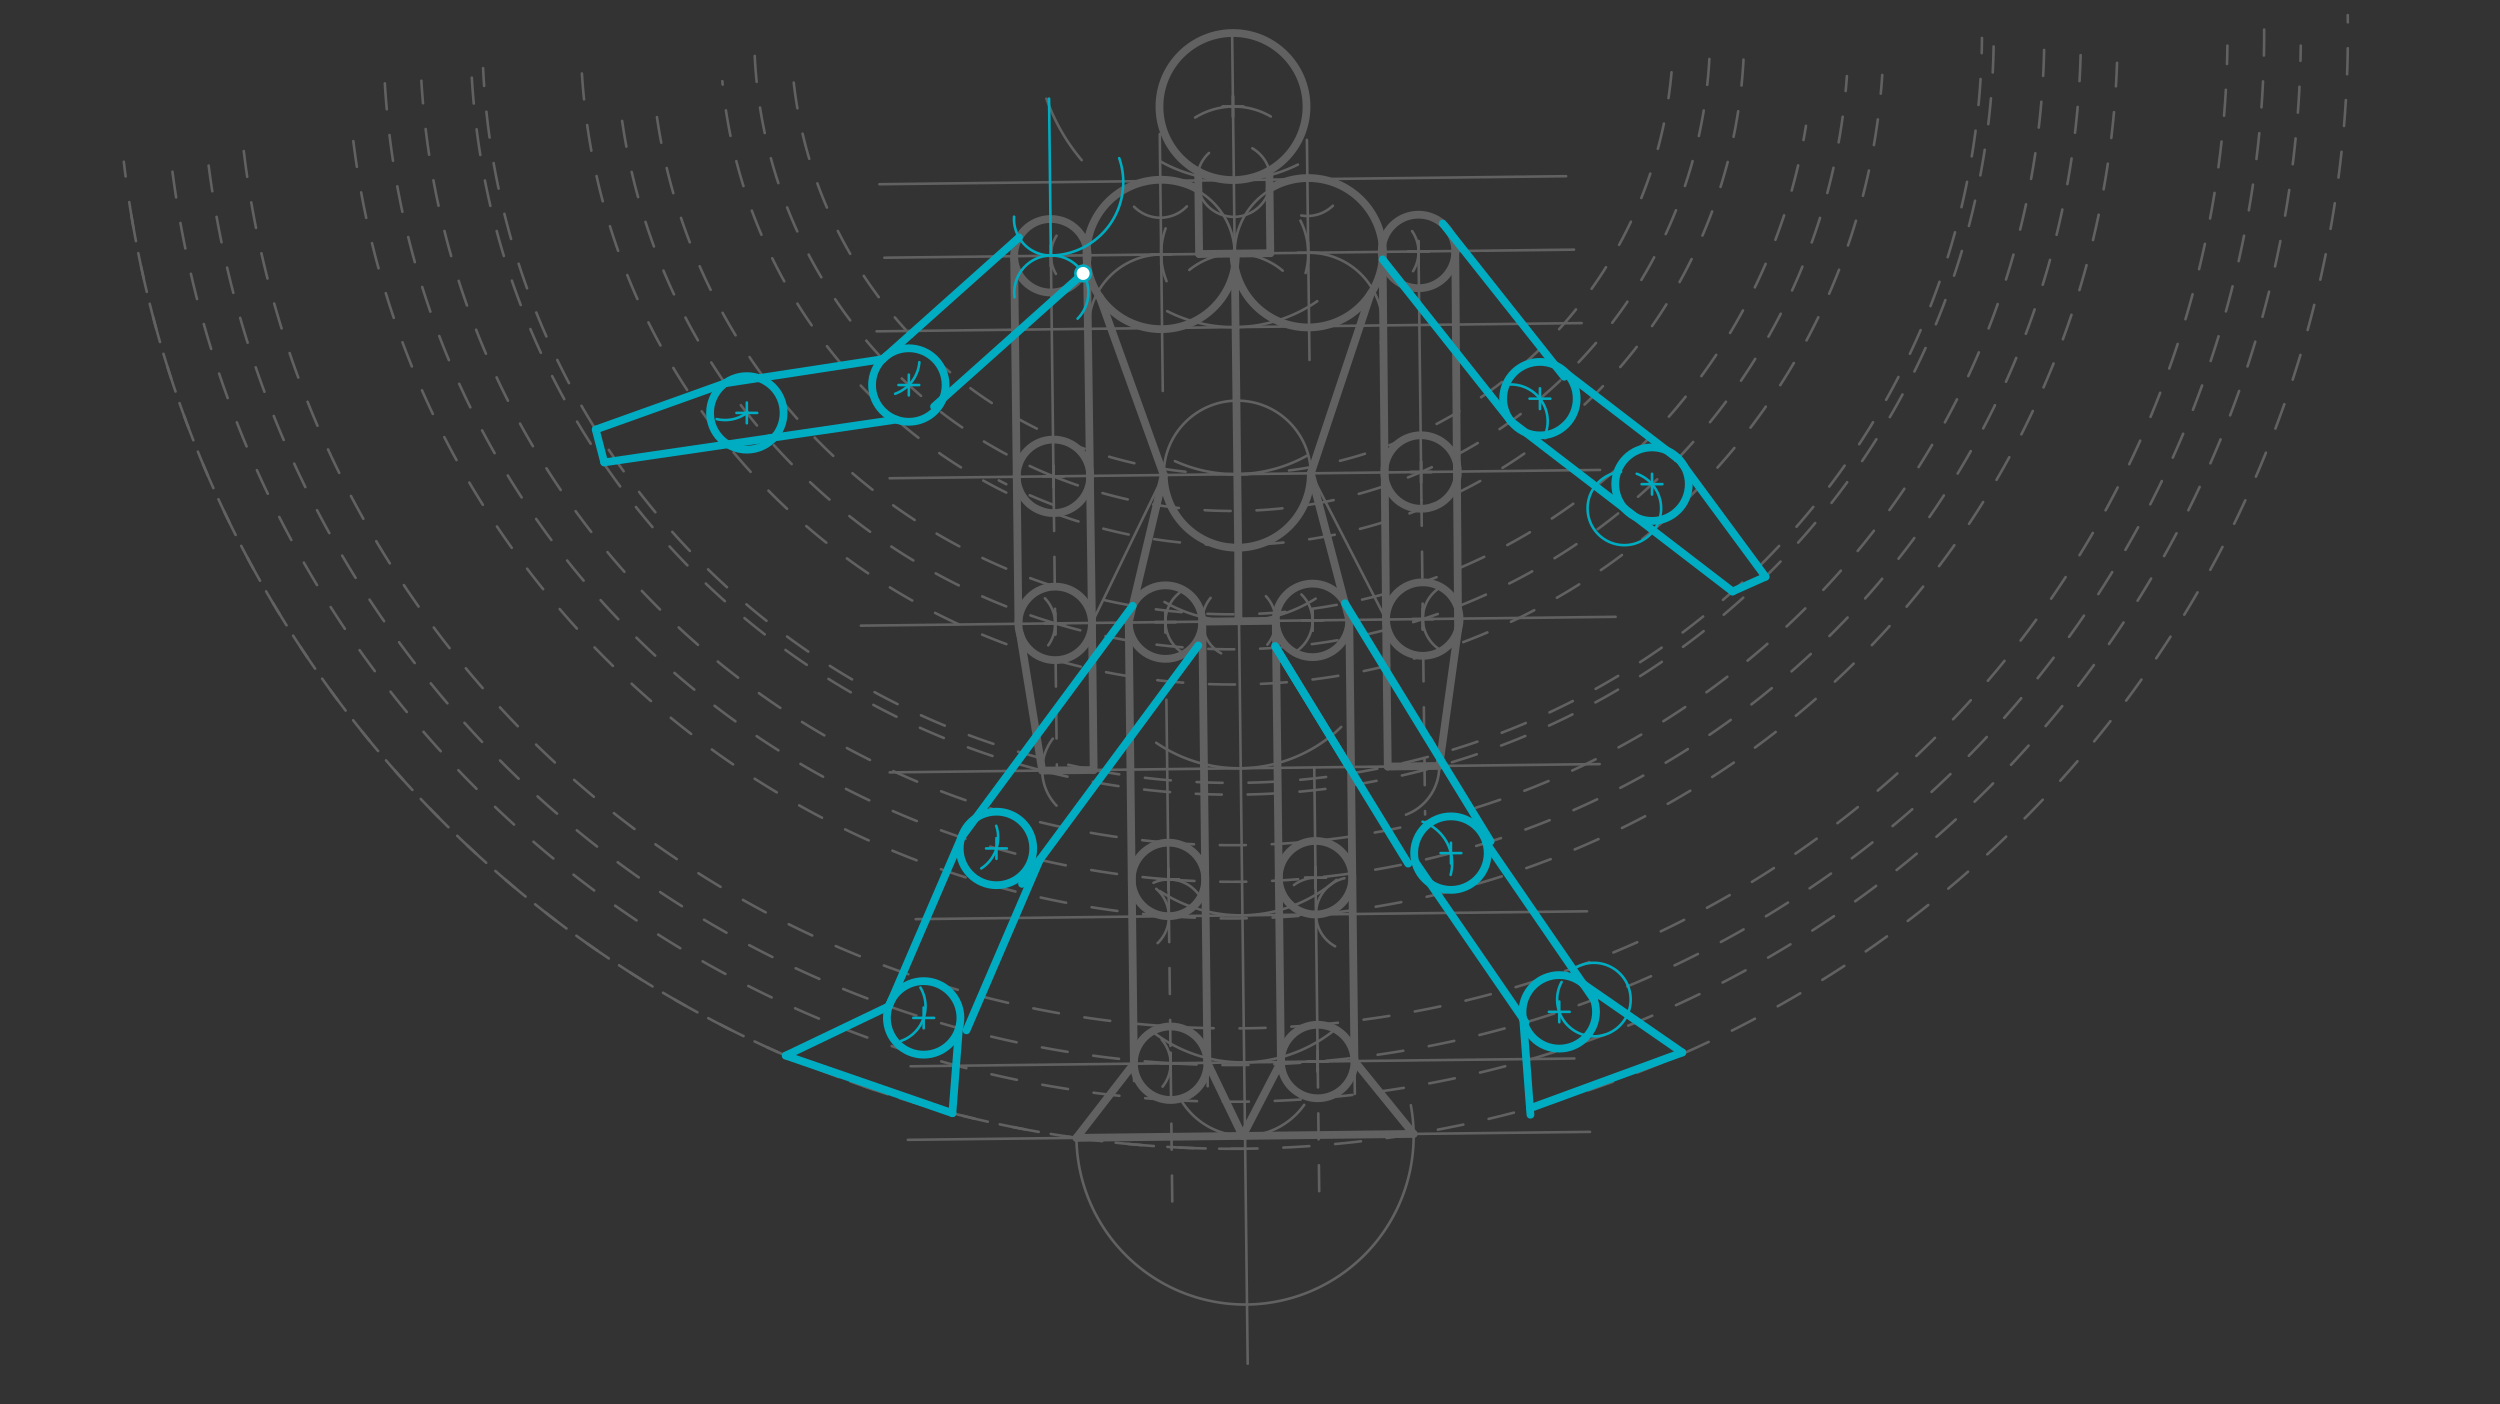 <svg xmlns="http://www.w3.org/2000/svg" class="svg--816" height="100%" preserveAspectRatio="xMidYMid meet" viewBox="0 0 963.78 541.417" width="100%"><rect x="0" y="0" width="963.78" height="541.417" fill="#333333" stroke="none"/><defs><marker id="marker-arrow" markerHeight="16" markerUnits="userSpaceOnUse" markerWidth="24" orient="auto-start-reverse" refX="24" refY="4" viewBox="0 0 24 8"><path d="M 0 0 L 24 4 L 0 8 z" stroke="inherit"></path></marker></defs><g class="aux-layer--949"></g><g class="main-layer--75a"><g class="element--733"><line stroke="#616161" stroke-dasharray="none" stroke-linecap="round" stroke-width="1" x1="475" x2="481" y1="12.734" y2="525.734"></line></g><g class="element--733"><path d="M 447.399 62.255 A 56.693 56.693 0 0 0 500.354 63.442" fill="none" stroke="#616161" stroke-dasharray="none" stroke-linecap="round" stroke-width="1"></path></g><g class="element--733"><path d="M 449.98 119.965 A 56.693 56.693 0 0 0 507.81 116.121" fill="none" stroke="#616161" stroke-dasharray="none" stroke-linecap="round" stroke-width="1"></path></g><g class="element--733"><path d="M 452.961 177.767 A 56.693 56.693 0 0 0 503.984 175.601" fill="none" stroke="#616161" stroke-dasharray="none" stroke-linecap="round" stroke-width="1"></path></g><g class="element--733"><path d="M 448.936 232.067 A 56.693 56.693 0 0 0 507.205 230.771" fill="none" stroke="#616161" stroke-dasharray="none" stroke-linecap="round" stroke-width="1"></path></g><g class="element--733"><path d="M 445.748 286.354 A 56.693 56.693 0 0 0 517.059 280.248" fill="none" stroke="#616161" stroke-dasharray="none" stroke-linecap="round" stroke-width="1"></path></g><g class="element--733"><path d="M 447.136 343.528 A 56.693 56.693 0 0 0 515.24 339.199" fill="none" stroke="#616161" stroke-dasharray="none" stroke-linecap="round" stroke-width="1"></path></g><g class="element--733"><path d="M 444.628 397.97 A 56.693 56.693 0 0 0 513.569 397.786" fill="none" stroke="#616161" stroke-dasharray="none" stroke-linecap="round" stroke-width="1"></path></g><g class="element--733"><path d="M 455.903 425.05 A 28.346 28.346 0 0 0 502.771 425.945" fill="none" stroke="#616161" stroke-dasharray="none" stroke-linecap="round" stroke-width="1"></path></g><g class="element--733"><line stroke="#616161" stroke-dasharray="none" stroke-linecap="round" stroke-width="1" x1="475.663" x2="339.038" y1="69.423" y2="71.021"></line></g><g class="element--733"><line stroke="#616161" stroke-dasharray="none" stroke-linecap="round" stroke-width="1" x1="475.663" x2="603.757" y1="69.423" y2="67.925"></line></g><g class="element--733"><line stroke="#616161" stroke-dasharray="none" stroke-linecap="round" stroke-width="1" x1="476.326" x2="337.93" y1="126.112" y2="127.731"></line></g><g class="element--733"><line stroke="#616161" stroke-dasharray="none" stroke-linecap="round" stroke-width="1" x1="476.326" x2="609.752" y1="126.112" y2="124.552"></line></g><g class="element--733"><line stroke="#616161" stroke-dasharray="none" stroke-linecap="round" stroke-width="1" x1="476.989" x2="342.972" y1="182.801" y2="184.369"></line></g><g class="element--733"><line stroke="#616161" stroke-dasharray="none" stroke-linecap="round" stroke-width="1" x1="476.989" x2="616.83" y1="182.801" y2="181.166"></line></g><g class="element--733"><line stroke="#616161" stroke-dasharray="none" stroke-linecap="round" stroke-width="1" x1="477.652" x2="331.888" y1="239.491" y2="241.195"></line></g><g class="element--733"><line stroke="#616161" stroke-dasharray="none" stroke-linecap="round" stroke-width="1" x1="477.652" x2="622.837" y1="239.491" y2="237.792"></line></g><g class="element--733"><line stroke="#616161" stroke-dasharray="none" stroke-linecap="round" stroke-width="1" x1="478.315" x2="343" y1="296.18" y2="297.762"></line></g><g class="element--733"><line stroke="#616161" stroke-dasharray="none" stroke-linecap="round" stroke-width="1" x1="478.315" x2="616.694" y1="296.18" y2="294.561"></line></g><g class="element--733"><line stroke="#616161" stroke-dasharray="none" stroke-linecap="round" stroke-width="1" x1="478.978" x2="353.019" y1="352.869" y2="354.342"></line></g><g class="element--733"><line stroke="#616161" stroke-dasharray="none" stroke-linecap="round" stroke-width="1" x1="478.978" x2="611.82" y1="352.869" y2="351.315"></line></g><g class="element--733"><line stroke="#616161" stroke-dasharray="none" stroke-linecap="round" stroke-width="1" x1="479.641" x2="351.039" y1="409.558" y2="411.062"></line></g><g class="element--733"><line stroke="#616161" stroke-dasharray="none" stroke-linecap="round" stroke-width="1" x1="479.641" x2="606.945" y1="409.558" y2="408.069"></line></g><g class="element--733"><line stroke="#616161" stroke-dasharray="none" stroke-linecap="round" stroke-width="1" x1="479.973" x2="349.973" y1="437.902" y2="439.423"></line></g><g class="element--733"><line stroke="#616161" stroke-dasharray="none" stroke-linecap="round" stroke-width="1" x1="479.972" x2="612.96" y1="437.902" y2="436.347"></line></g><g class="element--733"><path d="M 460.744 45.32 A 28.346 28.346 0 0 1 489.898 44.911" fill="none" stroke="#616161" stroke-dasharray="none" stroke-linecap="round" stroke-width="1"></path></g><g class="element--733"><g class="center--a87"><line x1="471.332" y1="41.079" x2="479.332" y2="41.079" stroke="#616161" stroke-width="1" stroke-linecap="round"></line><line x1="475.332" y1="37.079" x2="475.332" y2="45.079" stroke="#616161" stroke-width="1" stroke-linecap="round"></line><circle class="hit--87b" cx="475.332" cy="41.079" r="4" stroke="none" fill="transparent"></circle></g><circle cx="475.332" cy="41.079" fill="none" r="28.346" stroke="#616161" stroke-dasharray="none" stroke-width="1"></circle></g><g class="element--733"><path d="M 458.504 104.069 A 28.346 28.346 0 0 1 494.488 104.348" fill="none" stroke="#616161" stroke-dasharray="none" stroke-linecap="round" stroke-width="1"></path></g><g class="element--733"><line stroke="#616161" stroke-dasharray="none" stroke-linecap="round" stroke-width="1" x1="475.995" x2="340.937" y1="97.768" y2="99.348"></line></g><g class="element--733"><line stroke="#616161" stroke-dasharray="none" stroke-linecap="round" stroke-width="1" x1="475.995" x2="606.807" y1="97.768" y2="96.238"></line></g><g class="element--733"><path d="M 449.364 88.055 A 28.346 28.346 0 0 0 449.717 108.399" fill="none" stroke="#616161" stroke-dasharray="none" stroke-linecap="round" stroke-width="1"></path></g><g class="element--733"><path d="M 501.341 85.075 A 28.346 28.346 0 0 1 503.332 105.262" fill="none" stroke="#616161" stroke-dasharray="none" stroke-linecap="round" stroke-width="1"></path></g><g class="element--733"><g class="center--a87"><line x1="443.65" y1="98.099" x2="451.65" y2="98.099" stroke="#616161" stroke-width="1" stroke-linecap="round"></line><line x1="447.65" y1="94.099" x2="447.65" y2="102.099" stroke="#616161" stroke-width="1" stroke-linecap="round"></line><circle class="hit--87b" cx="447.65" cy="98.099" r="4" stroke="none" fill="transparent"></circle></g><circle cx="447.65" cy="98.099" fill="none" r="28.346" stroke="#616161" stroke-dasharray="none" stroke-width="1"></circle></g><g class="element--733"><g class="center--a87"><line x1="500.339" y1="97.436" x2="508.339" y2="97.436" stroke="#616161" stroke-width="1" stroke-linecap="round"></line><line x1="504.339" y1="93.436" x2="504.339" y2="101.436" stroke="#616161" stroke-width="1" stroke-linecap="round"></line><circle class="hit--87b" cx="504.339" cy="97.436" r="4" stroke="none" fill="transparent"></circle></g><circle cx="504.339" cy="97.436" fill="none" r="28.346" stroke="#616161" stroke-dasharray="none" stroke-width="1"></circle></g><g class="element--733"><g class="center--a87"><line x1="472.989" y1="182.801" x2="480.989" y2="182.801" stroke="#616161" stroke-width="1" stroke-linecap="round"></line><line x1="476.989" y1="178.801" x2="476.989" y2="186.801" stroke="#616161" stroke-width="1" stroke-linecap="round"></line><circle class="hit--87b" cx="476.989" cy="182.801" r="4" stroke="none" fill="transparent"></circle></g><circle cx="476.989" cy="182.801" fill="none" r="28.346" stroke="#616161" stroke-dasharray="none" stroke-width="1"></circle></g><g class="element--733"><line stroke="#616161" stroke-dasharray="none" stroke-linecap="round" stroke-width="1" x1="447.65" x2="448.265" y1="98.099" y2="150.72"></line></g><g class="element--733"><line stroke="#616161" stroke-dasharray="none" stroke-linecap="round" stroke-width="1" x1="504.339" x2="504.823" y1="97.436" y2="138.772"></line></g><g class="element--733"><line stroke="#616161" stroke-dasharray="none" stroke-linecap="round" stroke-width="1" x1="447.65" x2="447.107" y1="98.099" y2="51.663"></line></g><g class="element--733"><line stroke="#616161" stroke-dasharray="none" stroke-linecap="round" stroke-width="1" x1="504.339" x2="503.83" y1="97.436" y2="53.923"></line></g><g class="element--733"><path d="M 447.65 98.099 A 28.347 28.347 0 0 0 419.636 126.775" fill="none" stroke="#616161" stroke-dasharray="none" stroke-linecap="round" stroke-width="1"></path></g><g class="element--733"><path d="M 504.339 97.436 A 28.346 28.346 0 0 1 532.297 132.127" fill="none" stroke="#616161" stroke-dasharray="none" stroke-linecap="round" stroke-width="1"></path></g><g class="element--733"><line stroke="#616161" stroke-dasharray="none" stroke-linecap="round" stroke-width="1" x1="423.268" x2="448.645" y1="112.558" y2="183.133"></line></g><g class="element--733"><line stroke="#616161" stroke-dasharray="none" stroke-linecap="round" stroke-width="1" x1="505.334" x2="529.052" y1="182.47" y2="111.322"></line></g><g class="element--733"><path d="M 437.203 79.683 A 14.173 14.173 0 0 0 457.541 79.572" fill="none" stroke="#616161" stroke-dasharray="none" stroke-linecap="round" stroke-width="1"></path></g><g class="element--733"><path d="M 501.675 83.072 A 14.173 14.173 0 0 0 513.828 79.311" fill="none" stroke="#616161" stroke-dasharray="none" stroke-linecap="round" stroke-width="1"></path></g><g class="element--733"><path d="M 407.317 90.871 A 14.173 14.173 0 0 0 407.075 105.592" fill="none" stroke="#616161" stroke-dasharray="none" stroke-linecap="round" stroke-width="1"></path></g><g class="element--733"><path d="M 544.382 89.103 A 14.173 14.173 0 0 1 544.744 104.55" fill="none" stroke="#616161" stroke-dasharray="none" stroke-linecap="round" stroke-width="1"></path></g><g class="element--733"><g class="center--a87"><line x1="401.133" y1="98.597" x2="409.133" y2="98.597" stroke="#616161" stroke-width="1" stroke-linecap="round"></line><line x1="405.133" y1="94.597" x2="405.133" y2="102.597" stroke="#616161" stroke-width="1" stroke-linecap="round"></line><circle class="hit--87b" cx="405.133" cy="98.597" r="4" stroke="none" fill="transparent"></circle></g><circle cx="405.133" cy="98.597" fill="none" r="14.173" stroke="#616161" stroke-dasharray="none" stroke-width="1"></circle></g><g class="element--733"><g class="center--a87"><line x1="542.856" y1="96.939" x2="550.856" y2="96.939" stroke="#616161" stroke-width="1" stroke-linecap="round"></line><line x1="546.856" y1="92.939" x2="546.856" y2="100.939" stroke="#616161" stroke-width="1" stroke-linecap="round"></line><circle class="hit--87b" cx="546.856" cy="96.939" r="4" stroke="none" fill="transparent"></circle></g><circle cx="546.856" cy="96.939" fill="none" r="14.173" stroke="#616161" stroke-dasharray="none" stroke-width="1"></circle></g><g class="element--733"><line stroke="#616161" stroke-dasharray="none" stroke-linecap="round" stroke-width="1" x1="405.133" x2="406.257" y1="98.597" y2="194.696"></line></g><g class="element--733"><line stroke="#616161" stroke-dasharray="none" stroke-linecap="round" stroke-width="1" x1="546.856" x2="547.976" y1="96.939" y2="192.688"></line></g><g class="element--733"><g class="center--a87"><line x1="402.128" y1="183.63" x2="410.128" y2="183.63" stroke="#616161" stroke-width="1" stroke-linecap="round"></line><line x1="406.128" y1="179.63" x2="406.128" y2="187.63" stroke="#616161" stroke-width="1" stroke-linecap="round"></line><circle class="hit--87b" cx="406.128" cy="183.63" r="4" stroke="none" fill="transparent"></circle></g><circle cx="406.128" cy="183.63" fill="none" r="14.173" stroke="#616161" stroke-dasharray="none" stroke-width="1"></circle></g><g class="element--733"><g class="center--a87"><line x1="543.85" y1="181.973" x2="551.85" y2="181.973" stroke="#616161" stroke-width="1" stroke-linecap="round"></line><line x1="547.85" y1="177.973" x2="547.85" y2="185.973" stroke="#616161" stroke-width="1" stroke-linecap="round"></line><circle class="hit--87b" cx="547.85" cy="181.973" r="4" stroke="none" fill="transparent"></circle></g><circle cx="547.85" cy="181.973" fill="none" r="14.173" stroke="#616161" stroke-dasharray="none" stroke-width="1"></circle></g><g class="element--733"><line stroke="#616161" stroke-dasharray="none" stroke-linecap="round" stroke-width="1" x1="390.961" x2="391.956" y1="98.762" y2="183.796"></line></g><g class="element--733"><line stroke="#616161" stroke-dasharray="none" stroke-linecap="round" stroke-width="1" x1="419.306" x2="420.3" y1="98.431" y2="183.465"></line></g><g class="element--733"><line stroke="#616161" stroke-dasharray="none" stroke-linecap="round" stroke-width="1" x1="532.684" x2="533.678" y1="97.105" y2="182.138"></line></g><g class="element--733"><line stroke="#616161" stroke-dasharray="none" stroke-linecap="round" stroke-width="1" x1="561.028" x2="562.023" y1="96.773" y2="181.807"></line></g><g class="element--733"><line stroke="#616161" stroke-dasharray="none" stroke-linecap="round" stroke-width="1" x1="419.306" x2="420.963" y1="98.431" y2="240.154"></line></g><g class="element--733"><line stroke="#616161" stroke-dasharray="none" stroke-linecap="round" stroke-width="1" x1="532.684" x2="534.387" y1="97.104" y2="242.742"></line></g><g class="element--733"><line stroke="#616161" stroke-dasharray="none" stroke-linecap="round" stroke-width="1" x1="448.645" x2="420.963" y1="183.133" y2="240.154"></line></g><g class="element--733"><line stroke="#616161" stroke-dasharray="none" stroke-linecap="round" stroke-width="1" x1="505.334" x2="534.341" y1="182.47" y2="238.827"></line></g><g class="element--733"><line stroke="#616161" stroke-dasharray="none" stroke-linecap="round" stroke-width="1" x1="391.956" x2="392.619" y1="183.796" y2="240.485"></line></g><g class="element--733"><line stroke="#616161" stroke-dasharray="none" stroke-linecap="round" stroke-width="1" x1="562.023" x2="562.686" y1="181.807" y2="238.496"></line></g><g class="element--733"><path d="M 402.824 230.65 A 14.173 14.173 0 0 1 404.116 248.773" fill="none" stroke="#616161" stroke-dasharray="none" stroke-linecap="round" stroke-width="1"></path></g><g class="element--733"><path d="M 556.165 225.912 A 14.173 14.173 0 0 0 555.083 250.457" fill="none" stroke="#616161" stroke-dasharray="none" stroke-linecap="round" stroke-width="1"></path></g><g class="element--733"><path d="M 466.693 230.503 A 14.173 14.173 0 0 0 470.743 251.866" fill="none" stroke="#616161" stroke-dasharray="none" stroke-linecap="round" stroke-width="1"></path></g><g class="element--733"><path d="M 454.644 228.575 A 14.173 14.173 0 0 0 455.741 251.53" fill="none" stroke="#616161" stroke-dasharray="none" stroke-linecap="round" stroke-width="1"></path></g><g class="element--733"><path d="M 488.037 229.845 A 14.173 14.173 0 0 1 488.589 248.505" fill="none" stroke="#616161" stroke-dasharray="none" stroke-linecap="round" stroke-width="1"></path></g><g class="element--733"><path d="M 501.728 229.186 A 14.173 14.173 0 0 1 500.362 250.638" fill="none" stroke="#616161" stroke-dasharray="none" stroke-linecap="round" stroke-width="1"></path></g><g class="element--733"><g class="center--a87"><line x1="402.791" y1="240.319" x2="410.791" y2="240.319" stroke="#616161" stroke-width="1" stroke-linecap="round"></line><line x1="406.791" y1="236.319" x2="406.791" y2="244.319" stroke="#616161" stroke-width="1" stroke-linecap="round"></line><circle class="hit--87b" cx="406.791" cy="240.319" r="4" stroke="none" fill="transparent"></circle></g><circle cx="406.791" cy="240.319" fill="none" r="14.173" stroke="#616161" stroke-dasharray="none" stroke-width="1"></circle></g><g class="element--733"><g class="center--a87"><line x1="445.308" y1="239.822" x2="453.308" y2="239.822" stroke="#616161" stroke-width="1" stroke-linecap="round"></line><line x1="449.308" y1="235.822" x2="449.308" y2="243.822" stroke="#616161" stroke-width="1" stroke-linecap="round"></line><circle class="hit--87b" cx="449.308" cy="239.822" r="4" stroke="none" fill="transparent"></circle></g><circle cx="449.308" cy="239.822" fill="none" r="14.173" stroke="#616161" stroke-dasharray="none" stroke-width="1"></circle></g><g class="element--733"><g class="center--a87"><line x1="501.997" y1="239.159" x2="509.997" y2="239.159" stroke="#616161" stroke-width="1" stroke-linecap="round"></line><line x1="505.997" y1="235.159" x2="505.997" y2="243.159" stroke="#616161" stroke-width="1" stroke-linecap="round"></line><circle class="hit--87b" cx="505.997" cy="239.159" r="4" stroke="none" fill="transparent"></circle></g><circle cx="505.997" cy="239.159" fill="none" r="14.173" stroke="#616161" stroke-dasharray="none" stroke-width="1"></circle></g><g class="element--733"><line stroke="#616161" stroke-dasharray="none" stroke-linecap="round" stroke-width="1" x1="420.963" x2="421.626" y1="240.154" y2="296.843"></line></g><g class="element--733"><line stroke="#616161" stroke-dasharray="none" stroke-linecap="round" stroke-width="1" x1="534.341" x2="535.004" y1="238.827" y2="295.517"></line></g><g class="element--733"><path d="M 405.877 284.772 A 19.843 19.843 0 0 0 407.3 310.572" fill="none" stroke="#616161" stroke-dasharray="none" stroke-linecap="round" stroke-width="1"></path></g><g class="element--733"><path d="M 551.407 284.35 A 19.843 19.843 0 0 1 542.019 314.078" fill="none" stroke="#616161" stroke-dasharray="none" stroke-linecap="round" stroke-width="1"></path></g><g class="element--733"><line stroke="#616161" stroke-dasharray="none" stroke-linecap="round" stroke-width="1" x1="392.619" x2="401.785" y1="240.485" y2="297.075"></line></g><g class="element--733"><g class="center--a87"><line x1="544.513" y1="238.662" x2="552.513" y2="238.662" stroke="#616161" stroke-width="1" stroke-linecap="round"></line><line x1="548.513" y1="234.662" x2="548.513" y2="242.662" stroke="#616161" stroke-width="1" stroke-linecap="round"></line><circle class="hit--87b" cx="548.513" cy="238.662" r="4" stroke="none" fill="transparent"></circle></g><circle cx="548.513" cy="238.662" fill="none" r="14.173" stroke="#616161" stroke-dasharray="none" stroke-width="1"></circle></g><g class="element--733"><line stroke="#616161" stroke-dasharray="none" stroke-linecap="round" stroke-width="1" x1="562.686" x2="554.845" y1="238.496" y2="295.284"></line></g><g class="element--733"><line stroke="#616161" stroke-dasharray="none" stroke-linecap="round" stroke-width="1" x1="435.135" x2="436.461" y1="239.988" y2="353.366"></line></g><g class="element--733"><line stroke="#616161" stroke-dasharray="none" stroke-linecap="round" stroke-width="1" x1="463.48" x2="464.838" y1="239.656" y2="355.771"></line></g><g class="element--733"><line stroke="#616161" stroke-dasharray="none" stroke-linecap="round" stroke-width="1" x1="520.169" x2="521.495" y1="238.993" y2="352.371"></line></g><g class="element--733"><path d="M 445.759 342.668 A 14.173 14.173 0 0 1 446.283 363.584" fill="none" stroke="#616161" stroke-dasharray="none" stroke-linecap="round" stroke-width="1"></path></g><g class="element--733"><path d="M 518.286 338.566 A 14.173 14.173 0 0 0 514.695 364.807" fill="none" stroke="#616161" stroke-dasharray="none" stroke-linecap="round" stroke-width="1"></path></g><g class="element--733"><line stroke="#616161" stroke-dasharray="none" stroke-linecap="round" stroke-width="1" x1="450.634" x2="449.658" y1="353.2" y2="269.773"></line></g><g class="element--733"><line stroke="#616161" stroke-dasharray="none" stroke-linecap="round" stroke-width="1" x1="507.323" x2="506.66" y1="352.537" y2="295.848"></line></g><g class="element--733"><path d="M 444.68 340.338 A 14.173 14.173 0 0 1 461.79 344.459" fill="none" stroke="#616161" stroke-dasharray="none" stroke-linecap="round" stroke-width="1"></path></g><g class="element--733"><g class="center--a87"><line x1="446.468" y1="339.028" x2="454.468" y2="339.028" stroke="#616161" stroke-width="1" stroke-linecap="round"></line><line x1="450.468" y1="335.028" x2="450.468" y2="343.028" stroke="#616161" stroke-width="1" stroke-linecap="round"></line><circle class="hit--87b" cx="450.468" cy="339.028" r="4" stroke="none" fill="transparent"></circle></g><circle cx="450.468" cy="339.028" fill="none" r="14.173" stroke="#616161" stroke-dasharray="none" stroke-width="1"></circle></g><g class="element--733"><line stroke="#616161" stroke-dasharray="none" stroke-linecap="round" stroke-width="1" x1="436.461" x2="437.203" y1="353.366" y2="416.744"></line></g><g class="element--733"><line stroke="#616161" stroke-dasharray="none" stroke-linecap="round" stroke-width="1" x1="464.806" x2="465.575" y1="353.034" y2="418.763"></line></g><g class="element--733"><line stroke="#616161" stroke-dasharray="none" stroke-linecap="round" stroke-width="1" x1="507.323" x2="508.027" y1="352.536" y2="412.746"></line></g><g class="element--733"><path d="M 447.867 400.809 A 14.173 14.173 0 0 1 448.2 418.899" fill="none" stroke="#616161" stroke-dasharray="none" stroke-linecap="round" stroke-width="1"></path></g><g class="element--733"><path d="M 501.168 396.8 A 14.173 14.173 0 0 0 503.765 422.756" fill="none" stroke="#616161" stroke-dasharray="none" stroke-linecap="round" stroke-width="1"></path></g><g class="element--733"><g class="center--a87"><line x1="447.297" y1="409.889" x2="455.297" y2="409.889" stroke="#616161" stroke-width="1" stroke-linecap="round"></line><line x1="451.297" y1="405.889" x2="451.297" y2="413.889" stroke="#616161" stroke-width="1" stroke-linecap="round"></line><circle class="hit--87b" cx="451.297" cy="409.889" r="4" stroke="none" fill="transparent"></circle></g><circle cx="451.297" cy="409.889" fill="none" r="14.173" stroke="#616161" stroke-dasharray="none" stroke-width="1"></circle></g><g class="element--733"><line stroke="#616161" stroke-dasharray="none" stroke-linecap="round" stroke-width="1" x1="493.15" x2="492.414" y1="352.703" y2="289.765"></line></g><g class="element--733"><line stroke="#616161" stroke-dasharray="none" stroke-linecap="round" stroke-width="1" x1="493.15" x2="493.813" y1="352.703" y2="409.392"></line></g><g class="element--733"><line stroke="#616161" stroke-dasharray="none" stroke-linecap="round" stroke-width="1" x1="521.495" x2="522.306" y1="352.371" y2="421.707"></line></g><g class="element--733"><g class="center--a87"><line x1="503.986" y1="409.226" x2="511.986" y2="409.226" stroke="#616161" stroke-width="1" stroke-linecap="round"></line><line x1="507.986" y1="405.226" x2="507.986" y2="413.226" stroke="#616161" stroke-width="1" stroke-linecap="round"></line><circle class="hit--87b" cx="507.986" cy="409.226" r="4" stroke="none" fill="transparent"></circle></g><circle cx="507.986" cy="409.226" fill="none" r="14.173" stroke="#616161" stroke-dasharray="none" stroke-width="1"></circle></g><g class="element--733"><line stroke="#616161" stroke-dasharray="none" stroke-linecap="round" stroke-width="1" x1="492.487" x2="491.824" y1="296.014" y2="239.325"></line></g><g class="element--733"><line stroke="#616161" stroke-dasharray="none" stroke-linecap="round" stroke-width="1" x1="437.124" x2="414.973" y1="410.055" y2="438.662"></line></g><g class="element--733"><path d="M 414.973 438.662 A 65.004 65.004 0 1 0 543.892 426.083" fill="none" stroke="#616161" stroke-dasharray="none" stroke-linecap="round" stroke-width="1"></path></g><g class="element--733"><line stroke="#616161" stroke-dasharray="none" stroke-linecap="round" stroke-width="1" x1="522.158" x2="544.971" y1="409.06" y2="437.142"></line></g><g class="element--733"><line stroke="#616161" stroke-dasharray="none" stroke-linecap="round" stroke-width="1" x1="493.813" x2="479.972" y1="409.392" y2="437.902"></line></g><g class="element--733"><line stroke="#616161" stroke-dasharray="none" stroke-linecap="round" stroke-width="1" x1="465.469" x2="479.972" y1="409.723" y2="437.902"></line></g><g class="element--733"><path d="M 466.071 58.988 A 14.173 14.173 0 1 0 482.78 57.167" fill="none" stroke="#616161" stroke-dasharray="none" stroke-linecap="round" stroke-width="1"></path></g><g class="element--733"><line stroke="#616161" stroke-dasharray="none" stroke-linecap="round" stroke-width="1" x1="461.899" x2="462.272" y1="66.041" y2="97.928"></line></g><g class="element--733"><line stroke="#616161" stroke-dasharray="none" stroke-linecap="round" stroke-width="1" x1="489.343" x2="489.716" y1="65.72" y2="97.607"></line></g><g class="element--733"><g class="center--a87"><line x1="471.332" y1="41.079" x2="479.332" y2="41.079" stroke="#616161" stroke-width="1" stroke-linecap="round"></line><line x1="475.332" y1="37.079" x2="475.332" y2="45.079" stroke="#616161" stroke-width="1" stroke-linecap="round"></line><circle class="hit--87b" cx="475.332" cy="41.079" r="4" stroke="none" fill="transparent"></circle></g><circle cx="475.332" cy="41.079" fill="none" r="28.346" stroke="#616161" stroke-dasharray="none" stroke-width="3"></circle></g><g class="element--733"><line stroke="#616161" stroke-dasharray="none" stroke-linecap="round" stroke-width="3" x1="461.899" x2="462.272" y1="66.041" y2="97.928"></line></g><g class="element--733"><line stroke="#616161" stroke-dasharray="none" stroke-linecap="round" stroke-width="3" x1="462.272" x2="489.716" y1="97.928" y2="97.607"></line></g><g class="element--733"><line stroke="#616161" stroke-dasharray="none" stroke-linecap="round" stroke-width="3" x1="489.343" x2="489.716" y1="65.72" y2="97.607"></line></g><g class="element--733"><path d="M 461.982 73.127 A 28.792 28.792 0 1 0 476.44 97.763" fill="none" stroke="#616161" stroke-dasharray="none" stroke-linecap="round" stroke-width="3"></path></g><g class="element--733"><path d="M 489.426 72.806 A 28.793 28.793 0 1 1 475.548 97.773" fill="none" stroke="#616161" stroke-dasharray="none" stroke-linecap="round" stroke-width="3"></path></g><g class="element--733"><line stroke="#616161" stroke-dasharray="none" stroke-linecap="round" stroke-width="3" x1="423.945" x2="448.645" y1="114.441" y2="183.133"></line></g><g class="element--733"><line stroke="#616161" stroke-dasharray="none" stroke-linecap="round" stroke-width="3" x1="528.417" x2="505.334" y1="113.226" y2="182.47"></line></g><g class="element--733"><path d="M 448.645 183.133 A 28.346 28.346 0 1 0 505.334 182.47" fill="none" stroke="#616161" stroke-dasharray="none" stroke-linecap="round" stroke-width="3"></path></g><g class="element--733"><g class="center--a87"><line x1="401.133" y1="98.597" x2="409.133" y2="98.597" stroke="#616161" stroke-width="1" stroke-linecap="round"></line><line x1="405.133" y1="94.597" x2="405.133" y2="102.597" stroke="#616161" stroke-width="1" stroke-linecap="round"></line><circle class="hit--87b" cx="405.133" cy="98.597" r="4" stroke="none" fill="transparent"></circle></g><circle cx="405.133" cy="98.597" fill="none" r="14.173" stroke="#616161" stroke-dasharray="none" stroke-width="3"></circle></g><g class="element--733"><g class="center--a87"><line x1="542.856" y1="96.939" x2="550.856" y2="96.939" stroke="#616161" stroke-width="1" stroke-linecap="round"></line><line x1="546.856" y1="92.939" x2="546.856" y2="100.939" stroke="#616161" stroke-width="1" stroke-linecap="round"></line><circle class="hit--87b" cx="546.856" cy="96.939" r="4" stroke="none" fill="transparent"></circle></g><circle cx="546.856" cy="96.939" fill="none" r="14.173" stroke="#616161" stroke-dasharray="none" stroke-width="3"></circle></g><g class="element--733"><g class="center--a87"><line x1="402.128" y1="183.63" x2="410.128" y2="183.63" stroke="#616161" stroke-width="1" stroke-linecap="round"></line><line x1="406.128" y1="179.63" x2="406.128" y2="187.63" stroke="#616161" stroke-width="1" stroke-linecap="round"></line><circle class="hit--87b" cx="406.128" cy="183.63" r="4" stroke="none" fill="transparent"></circle></g><circle cx="406.128" cy="183.63" fill="none" r="14.173" stroke="#616161" stroke-dasharray="none" stroke-width="3"></circle></g><g class="element--733"><g class="center--a87"><line x1="543.85" y1="181.973" x2="551.85" y2="181.973" stroke="#616161" stroke-width="1" stroke-linecap="round"></line><line x1="547.85" y1="177.973" x2="547.85" y2="185.973" stroke="#616161" stroke-width="1" stroke-linecap="round"></line><circle class="hit--87b" cx="547.85" cy="181.973" r="4" stroke="none" fill="transparent"></circle></g><circle cx="547.85" cy="181.973" fill="none" r="14.173" stroke="#616161" stroke-dasharray="none" stroke-width="3"></circle></g><g class="element--733"><g class="center--a87"><line x1="402.791" y1="240.319" x2="410.791" y2="240.319" stroke="#616161" stroke-width="1" stroke-linecap="round"></line><line x1="406.791" y1="236.319" x2="406.791" y2="244.319" stroke="#616161" stroke-width="1" stroke-linecap="round"></line><circle class="hit--87b" cx="406.791" cy="240.319" r="4" stroke="none" fill="transparent"></circle></g><circle cx="406.791" cy="240.319" fill="none" r="14.173" stroke="#616161" stroke-dasharray="none" stroke-width="3"></circle></g><g class="element--733"><g class="center--a87"><line x1="544.513" y1="238.662" x2="552.513" y2="238.662" stroke="#616161" stroke-width="1" stroke-linecap="round"></line><line x1="548.513" y1="234.662" x2="548.513" y2="242.662" stroke="#616161" stroke-width="1" stroke-linecap="round"></line><circle class="hit--87b" cx="548.513" cy="238.662" r="4" stroke="none" fill="transparent"></circle></g><circle cx="548.513" cy="238.662" fill="none" r="14.173" stroke="#616161" stroke-dasharray="none" stroke-width="3"></circle></g><g class="element--733"><g class="center--a87"><line x1="445.308" y1="239.822" x2="453.308" y2="239.822" stroke="#616161" stroke-width="1" stroke-linecap="round"></line><line x1="449.308" y1="235.822" x2="449.308" y2="243.822" stroke="#616161" stroke-width="1" stroke-linecap="round"></line><circle class="hit--87b" cx="449.308" cy="239.822" r="4" stroke="none" fill="transparent"></circle></g><circle cx="449.308" cy="239.822" fill="none" r="14.173" stroke="#616161" stroke-dasharray="none" stroke-width="3"></circle></g><g class="element--733"><g class="center--a87"><line x1="501.997" y1="239.159" x2="509.997" y2="239.159" stroke="#616161" stroke-width="1" stroke-linecap="round"></line><line x1="505.997" y1="235.159" x2="505.997" y2="243.159" stroke="#616161" stroke-width="1" stroke-linecap="round"></line><circle class="hit--87b" cx="505.997" cy="239.159" r="4" stroke="none" fill="transparent"></circle></g><circle cx="505.997" cy="239.159" fill="none" r="14.173" stroke="#616161" stroke-dasharray="none" stroke-width="3"></circle></g><g class="element--733"><line stroke="#616161" stroke-dasharray="none" stroke-linecap="round" stroke-width="3" x1="435.135" x2="448.645" y1="239.988" y2="183.133"></line></g><g class="element--733"><line stroke="#616161" stroke-dasharray="none" stroke-linecap="round" stroke-width="3" x1="505.334" x2="520.169" y1="182.47" y2="238.993"></line></g><g class="element--733"><line stroke="#616161" stroke-dasharray="none" stroke-linecap="round" stroke-width="3" x1="463.48" x2="491.824" y1="239.655" y2="239.325"></line></g><g class="element--733"><g class="center--a87"><line x1="446.468" y1="339.028" x2="454.468" y2="339.028" stroke="#616161" stroke-width="1" stroke-linecap="round"></line><line x1="450.468" y1="335.028" x2="450.468" y2="343.028" stroke="#616161" stroke-width="1" stroke-linecap="round"></line><circle class="hit--87b" cx="450.468" cy="339.028" r="4" stroke="none" fill="transparent"></circle></g><circle cx="450.468" cy="339.028" fill="none" r="14.173" stroke="#616161" stroke-dasharray="none" stroke-width="3"></circle></g><g class="element--733"><path d="M 507.157 338.365 A 14.173 14.173 0 0 0 498.834 341.187" fill="none" stroke="#616161" stroke-dasharray="none" stroke-linecap="round" stroke-width="1"></path></g><g class="element--733"><g class="center--a87"><line x1="503.157" y1="338.365" x2="511.157" y2="338.365" stroke="#616161" stroke-width="1" stroke-linecap="round"></line><line x1="507.157" y1="334.365" x2="507.157" y2="342.365" stroke="#616161" stroke-width="1" stroke-linecap="round"></line><circle class="hit--87b" cx="507.157" cy="338.365" r="4" stroke="none" fill="transparent"></circle></g><circle cx="507.157" cy="338.365" fill="none" r="14.173" stroke="#616161" stroke-dasharray="none" stroke-width="1"></circle></g><g class="element--733"><g class="center--a87"><line x1="503.157" y1="338.365" x2="511.157" y2="338.365" stroke="#616161" stroke-width="1" stroke-linecap="round"></line><line x1="507.157" y1="334.365" x2="507.157" y2="342.365" stroke="#616161" stroke-width="1" stroke-linecap="round"></line><circle class="hit--87b" cx="507.157" cy="338.365" r="4" stroke="none" fill="transparent"></circle></g><circle cx="507.157" cy="338.365" fill="none" r="14.173" stroke="#616161" stroke-dasharray="none" stroke-width="3"></circle></g><g class="element--733"><g class="center--a87"><line x1="447.297" y1="409.889" x2="455.297" y2="409.889" stroke="#616161" stroke-width="1" stroke-linecap="round"></line><line x1="451.297" y1="405.889" x2="451.297" y2="413.889" stroke="#616161" stroke-width="1" stroke-linecap="round"></line><circle class="hit--87b" cx="451.297" cy="409.889" r="4" stroke="none" fill="transparent"></circle></g><circle cx="451.297" cy="409.889" fill="none" r="14.173" stroke="#616161" stroke-dasharray="none" stroke-width="3"></circle></g><g class="element--733"><g class="center--a87"><line x1="503.986" y1="409.226" x2="511.986" y2="409.226" stroke="#616161" stroke-width="1" stroke-linecap="round"></line><line x1="507.986" y1="405.226" x2="507.986" y2="413.226" stroke="#616161" stroke-width="1" stroke-linecap="round"></line><circle class="hit--87b" cx="507.986" cy="409.226" r="4" stroke="none" fill="transparent"></circle></g><circle cx="507.986" cy="409.226" fill="none" r="14.173" stroke="#616161" stroke-dasharray="none" stroke-width="3"></circle></g><g class="element--733"><line stroke="#616161" stroke-dasharray="none" stroke-linecap="round" stroke-width="3" x1="390.961" x2="392.619" y1="98.762" y2="240.485"></line></g><g class="element--733"><line stroke="#616161" stroke-dasharray="none" stroke-linecap="round" stroke-width="3" x1="418.972" x2="420.963" y1="95.537" y2="240.154"></line></g><g class="element--733"><line stroke="#616161" stroke-dasharray="none" stroke-linecap="round" stroke-width="3" x1="533.018" x2="534.341" y1="100.004" y2="238.827"></line></g><g class="element--733"><line stroke="#616161" stroke-dasharray="none" stroke-linecap="round" stroke-width="3" x1="561.028" x2="562.111" y1="96.773" y2="242.661"></line></g><g class="element--733"><line stroke="#616161" stroke-dasharray="none" stroke-linecap="round" stroke-width="3" x1="393.291" x2="401.785" y1="244.636" y2="297.075"></line></g><g class="element--733"><line stroke="#616161" stroke-dasharray="none" stroke-linecap="round" stroke-width="3" x1="420.962" x2="421.626" y1="240.095" y2="296.843"></line></g><g class="element--733"><line stroke="#616161" stroke-dasharray="none" stroke-linecap="round" stroke-width="3" x1="401.785" x2="421.626" y1="297.075" y2="296.843"></line></g><g class="element--733"><line stroke="#616161" stroke-dasharray="none" stroke-linecap="round" stroke-width="3" x1="534.341" x2="535.004" y1="238.766" y2="295.517"></line></g><g class="element--733"><line stroke="#616161" stroke-dasharray="none" stroke-linecap="round" stroke-width="3" x1="562.111" x2="554.845" y1="242.661" y2="295.284"></line></g><g class="element--733"><line stroke="#616161" stroke-dasharray="none" stroke-linecap="round" stroke-width="3" x1="535.004" x2="554.845" y1="295.517" y2="295.284"></line></g><g class="element--733"><line stroke="#616161" stroke-dasharray="none" stroke-linecap="round" stroke-width="3" x1="435.135" x2="437.124" y1="239.988" y2="410.055"></line></g><g class="element--733"><line stroke="#616161" stroke-dasharray="none" stroke-linecap="round" stroke-width="3" x1="463.48" x2="465.469" y1="239.655" y2="409.723"></line></g><g class="element--733"><line stroke="#616161" stroke-dasharray="none" stroke-linecap="round" stroke-width="3" x1="491.824" x2="493.813" y1="239.325" y2="409.392"></line></g><g class="element--733"><line stroke="#616161" stroke-dasharray="none" stroke-linecap="round" stroke-width="3" x1="520.169" x2="522.158" y1="238.993" y2="409.06"></line></g><g class="element--733"><line stroke="#616161" stroke-dasharray="none" stroke-linecap="round" stroke-width="3" x1="437.124" x2="414.973" y1="410.055" y2="438.662"></line></g><g class="element--733"><line stroke="#616161" stroke-dasharray="none" stroke-linecap="round" stroke-width="3" x1="414.973" x2="479.972" y1="438.662" y2="437.902"></line></g><g class="element--733"><line stroke="#616161" stroke-dasharray="none" stroke-linecap="round" stroke-width="3" x1="465.469" x2="479.031" y1="409.723" y2="437.913"></line></g><g class="element--733"><line stroke="#616161" stroke-dasharray="none" stroke-linecap="round" stroke-width="3" x1="493.813" x2="479.031" y1="409.392" y2="437.913"></line></g><g class="element--733"><line stroke="#616161" stroke-dasharray="none" stroke-linecap="round" stroke-width="3" x1="479.031" x2="544.971" y1="437.913" y2="437.142"></line></g><g class="element--733"><line stroke="#616161" stroke-dasharray="none" stroke-linecap="round" stroke-width="3" x1="522.158" x2="544.971" y1="409.06" y2="437.142"></line></g><g class="element--733"><line stroke="#616161" stroke-dasharray="none" stroke-linecap="round" stroke-width="3" x1="476.053" x2="477.321" y1="102.817" y2="211.146"></line></g><g class="element--733"><line stroke="#616161" stroke-dasharray="none" stroke-linecap="round" stroke-width="3" x1="477.321" x2="477.439" y1="211.146" y2="239.493"></line></g><g class="element--733"><path d="M 417 61.734 A 75.928 75.928 0 0 1 403.414 38.042" fill="none" stroke="#616161" stroke-dasharray="none" stroke-linecap="round" stroke-width="1"></path></g><g class="element--733"><path d="M 476.989 182.801 A 170.079 170.079 0 0 1 305.217 22.767" fill="none" stroke="#616161" stroke-dasharray="10" stroke-linecap="round" stroke-width="1"></path></g><g class="element--733"><path d="M 476.989 182.801 A 170.079 170.079 0 0 0 644.723 23.735" fill="none" stroke="#616161" stroke-dasharray="10" stroke-linecap="round" stroke-width="1"></path></g><g class="element--733"><path d="M 406.257 194.696 A 194.514 194.514 0 0 1 385.056 185.204" fill="none" stroke="#616161" stroke-dasharray="10" stroke-linecap="round" stroke-width="1"></path></g><g class="element--733"><line stroke="#616161" stroke-dasharray="10" stroke-linecap="round" stroke-width="1" x1="406.257" x2="407.454" y1="194.696" y2="297.008"></line></g><g class="element--733"><line stroke="#616161" stroke-dasharray="10" stroke-linecap="round" stroke-width="1" x1="547.976" x2="549.394" y1="192.688" y2="313.991"></line></g><g class="element--733"><path d="M 406.294 197.803 A 197.41 197.41 0 0 1 278.464 31.291" fill="none" stroke="#616161" stroke-dasharray="10" stroke-linecap="round" stroke-width="1"></path></g><g class="element--733"><path d="M 406.294 197.803 A 197.41 197.41 0 0 0 672.338 18.092" fill="none" stroke="#616161" stroke-dasharray="10" stroke-linecap="round" stroke-width="1"></path></g><g class="element--733"><path d="M 406.625 226.147 A 224.098 224.098 0 0 1 252.814 41.946" fill="none" stroke="#616161" stroke-dasharray="10" stroke-linecap="round" stroke-width="1"></path></g><g class="element--733"><path d="M 406.625 226.147 A 224.098 224.098 0 0 0 696.225 48.507" fill="none" stroke="#616161" stroke-dasharray="10" stroke-linecap="round" stroke-width="1"></path></g><g class="element--733"><path d="M 406.128 183.63 A 184.252 184.252 0 0 1 290.75 11.794" fill="none" stroke="#616161" stroke-dasharray="10" stroke-linecap="round" stroke-width="1"></path></g><g class="element--733"><path d="M 406.128 183.63 A 184.252 184.252 0 0 0 659.078 20.738" fill="none" stroke="#616161" stroke-dasharray="10" stroke-linecap="round" stroke-width="1"></path></g><g class="element--733"><path d="M 406.791 240.318 A 237.586 237.586 0 0 1 239.322 42.781" fill="none" stroke="#616161" stroke-dasharray="10" stroke-linecap="round" stroke-width="1"></path></g><g class="element--733"><path d="M 406.791 240.318 A 237.586 237.586 0 0 0 712.005 29.334" fill="none" stroke="#616161" stroke-dasharray="10" stroke-linecap="round" stroke-width="1"></path></g><g class="element--733"><path d="M 406.957 254.492 A 251.15 251.15 0 0 1 224.277 27.375" fill="none" stroke="#616161" stroke-dasharray="10" stroke-linecap="round" stroke-width="1"></path></g><g class="element--733"><path d="M 406.957 254.492 A 251.15 251.15 0 0 0 725.629 28.904" fill="none" stroke="#616161" stroke-dasharray="10" stroke-linecap="round" stroke-width="1"></path></g><g class="element--733"><path d="M 401.785 297.075 A 293.615 293.615 0 0 1 181.594 23.825" fill="none" stroke="#616161" stroke-dasharray="10" stroke-linecap="round" stroke-width="1"></path></g><g class="element--733"><path d="M 401.785 297.075 A 293.615 293.615 0 0 0 768.609 10.783" fill="none" stroke="#616161" stroke-dasharray="10" stroke-linecap="round" stroke-width="1"></path></g><g class="element--733"><path d="M 421.626 296.843 A 289.078 289.078 0 0 1 186.24 26.286" fill="none" stroke="#616161" stroke-dasharray="10" stroke-linecap="round" stroke-width="1"></path></g><g class="element--733"><path d="M 421.626 296.843 A 289.078 289.078 0 0 0 764.072 14.636" fill="none" stroke="#616161" stroke-dasharray="10" stroke-linecap="round" stroke-width="1"></path></g><g class="element--733"><path d="M 450.302 324.856 A 313.097 313.097 0 0 1 162.443 31.12" fill="none" stroke="#616161" stroke-dasharray="10" stroke-linecap="round" stroke-width="1"></path></g><g class="element--733"><path d="M 450.302 324.856 A 313.097 313.097 0 0 0 788.046 18.392" fill="none" stroke="#616161" stroke-dasharray="10" stroke-linecap="round" stroke-width="1"></path></g><g class="element--733"><path d="M 450.468 339.028 A 327.214 327.214 0 0 1 148.35 31.949" fill="none" stroke="#616161" stroke-dasharray="10" stroke-linecap="round" stroke-width="1"></path></g><g class="element--733"><path d="M 450.468 339.028 A 327.214 327.214 0 0 0 802.209 14.659" fill="none" stroke="#616161" stroke-dasharray="10" stroke-linecap="round" stroke-width="1"></path></g><g class="element--733"><path d="M 450.634 353.2 A 341.337 341.337 0 0 1 135.21 45.186" fill="none" stroke="#616161" stroke-dasharray="10" stroke-linecap="round" stroke-width="1"></path></g><g class="element--733"><path d="M 450.634 353.2 A 341.337 341.337 0 0 0 816.143 24.234" fill="none" stroke="#616161" stroke-dasharray="10" stroke-linecap="round" stroke-width="1"></path></g><g class="element--733"><path d="M 507.82 395.054 A 383.726 383.726 0 0 1 93.514 54.136" fill="none" stroke="#616161" stroke-dasharray="10" stroke-linecap="round" stroke-width="1"></path></g><g class="element--733"><path d="M 505.807 395.221 A 383.726 383.726 0 0 0 858.695 17.591" fill="none" stroke="#616161" stroke-dasharray="10" stroke-linecap="round" stroke-width="1"></path></g><g class="element--733"><path d="M 451.297 409.889 A 397.861 397.861 0 0 1 79.786 58.556" fill="none" stroke="#616161" stroke-dasharray="10" stroke-linecap="round" stroke-width="1"></path></g><g class="element--733"><path d="M 451.297 409.889 A 397.861 397.861 0 0 0 872.857 10.817" fill="none" stroke="#616161" stroke-dasharray="10" stroke-linecap="round" stroke-width="1"></path></g><g class="element--733"><line stroke="#616161" stroke-dasharray="10" stroke-linecap="round" stroke-width="1" x1="507.986" x2="508.588" y1="409.226" y2="460.751"></line></g><g class="element--733"><line stroke="#616161" stroke-dasharray="10" stroke-linecap="round" stroke-width="1" x1="450.634" x2="451.973" y1="353.2" y2="467.688"></line></g><g class="element--733"><path d="M 451.462 424.061 A 412 412 0 0 1 65.415 57.276" fill="none" stroke="#616161" stroke-dasharray="10" stroke-linecap="round" stroke-width="1"></path></g><g class="element--733"><path d="M 451.462 424.061 A 412 412 0 0 0 886.971 17.581" fill="none" stroke="#616161" stroke-dasharray="10" stroke-linecap="round" stroke-width="1"></path></g><g class="element--733"><path d="M 414.973 438.662 A 430.137 430.137 0 0 1 47.736 62.371" fill="none" stroke="#616161" stroke-dasharray="10" stroke-linecap="round" stroke-width="1"></path></g><g class="element--733"><path d="M 414.973 438.662 A 430.137 430.137 0 0 0 905.082 5.829" fill="none" stroke="#616161" stroke-dasharray="10" stroke-linecap="round" stroke-width="1"></path></g><g class="element--733"><path d="M 480.03 442.842 A 430.137 430.137 0 0 1 49.698 77.048" fill="none" stroke="#616161" stroke-dasharray="10" stroke-linecap="round" stroke-width="1"></path></g><g class="element--733"><line stroke="#00ACC1" stroke-dasharray="none" stroke-linecap="round" stroke-width="1" x1="405.133" x2="404.425" y1="98.597" y2="38.031"></line></g><g class="element--733"><path d="M 391.13 114.591 A 14.285 14.285 0 1 1 415.434 122.836" fill="none" stroke="#00ACC1" stroke-dasharray="none" stroke-linecap="round" stroke-width="1"></path></g><g class="element--733"><path d="M 405.132 98.485 A 14.061 14.061 0 0 1 390.934 83.545" fill="none" stroke="#00ACC1" stroke-dasharray="none" stroke-linecap="round" stroke-width="1"></path></g><g class="element--733"><path d="M 405.132 98.485 A 28.234 28.234 0 0 0 431.476 60.998" fill="none" stroke="#00ACC1" stroke-dasharray="none" stroke-linecap="round" stroke-width="1"></path></g><g class="element--733"><line stroke="#00ACC1" stroke-dasharray="none" stroke-linecap="round" stroke-width="3" x1="392.841" x2="340.301" y1="91.542" y2="138.453"></line></g><g class="element--733"><line stroke="#00ACC1" stroke-dasharray="none" stroke-linecap="round" stroke-width="3" x1="417.553" x2="360.088" y1="105.426" y2="156.735"></line></g><g class="element--733"><path d="M 354.425 139.641 A 14.173 14.173 0 0 1 345.093 151.792" fill="none" stroke="#00ACC1" stroke-dasharray="none" stroke-linecap="round" stroke-width="1"></path></g><g class="element--733"><g class="center--a87"><line x1="346.364" y1="148.435" x2="354.364" y2="148.435" stroke="#00ACC1" stroke-width="1" stroke-linecap="round"></line><line x1="350.364" y1="144.435" x2="350.364" y2="152.435" stroke="#00ACC1" stroke-width="1" stroke-linecap="round"></line><circle class="hit--87b" cx="350.364" cy="148.435" r="4" stroke="none" fill="transparent"></circle></g><circle cx="350.364" cy="148.435" fill="none" r="14.173" stroke="#00ACC1" stroke-dasharray="none" stroke-width="3"></circle></g><g class="element--733"><line stroke="#00ACC1" stroke-dasharray="none" stroke-linecap="round" stroke-width="3" x1="340.302" x2="279.824" y1="138.453" y2="147.713"></line></g><g class="element--733"><line stroke="#00ACC1" stroke-dasharray="none" stroke-linecap="round" stroke-width="3" x1="345.529" x2="296.466" y1="161.758" y2="168.949"></line></g><g class="element--733"><path d="M 276.303 161.566 A 14.173 14.173 0 0 0 288.217 158.948" fill="none" stroke="#00ACC1" stroke-dasharray="none" stroke-linecap="round" stroke-width="1"></path></g><g class="element--733"><g class="center--a87"><line x1="283.913" y1="159.177" x2="291.913" y2="159.177" stroke="#00ACC1" stroke-width="1" stroke-linecap="round"></line><line x1="287.913" y1="155.177" x2="287.913" y2="163.177" stroke="#00ACC1" stroke-width="1" stroke-linecap="round"></line><circle class="hit--87b" cx="287.913" cy="159.177" r="4" stroke="none" fill="transparent"></circle></g><circle cx="287.913" cy="159.177" fill="none" r="14.173" stroke="#00ACC1" stroke-dasharray="none" stroke-width="3"></circle></g><g class="element--733"><line stroke="#00ACC1" stroke-dasharray="none" stroke-linecap="round" stroke-width="3" x1="298.449" x2="232.942" y1="168.658" y2="178.259"></line></g><g class="element--733"><line stroke="#00ACC1" stroke-dasharray="none" stroke-linecap="round" stroke-width="3" x1="279.514" x2="229.731" y1="147.761" y2="165.573"></line></g><g class="element--733"><line stroke="#00ACC1" stroke-dasharray="none" stroke-linecap="round" stroke-width="3" x1="229.648" x2="232.942" y1="165.602" y2="178.259"></line></g><g class="element--733"><line stroke="#00ACC1" stroke-dasharray="none" stroke-linecap="round" stroke-width="3" x1="491.946" x2="542.861" y1="249.715" y2="332.926"></line></g><g class="element--733"><line stroke="#00ACC1" stroke-dasharray="none" stroke-linecap="round" stroke-width="3" x1="520.078" x2="491.544" y1="295.691" y2="249.058"></line></g><g class="element--733"><line stroke="#00ACC1" stroke-dasharray="none" stroke-linecap="round" stroke-width="3" x1="518.484" x2="574.649" y1="232.574" y2="324.364"></line></g><g class="element--733"><path d="M 548.418 316.788 A 17.008 17.008 0 0 1 559.236 337.26" fill="none" stroke="#00ACC1" stroke-dasharray="none" stroke-linecap="round" stroke-width="1"></path></g><g class="element--733"><g class="center--a87"><line x1="555.353" y1="328.889" x2="563.353" y2="328.889" stroke="#00ACC1" stroke-width="1" stroke-linecap="round"></line><line x1="559.353" y1="324.889" x2="559.353" y2="332.889" stroke="#00ACC1" stroke-width="1" stroke-linecap="round"></line><circle class="hit--87b" cx="559.353" cy="328.889" r="4" stroke="none" fill="transparent"></circle></g><circle cx="559.353" cy="328.889" fill="none" r="14.173" stroke="#00ACC1" stroke-dasharray="none" stroke-width="3"></circle></g><g class="element--733"><line stroke="#00ACC1" stroke-dasharray="none" stroke-linecap="round" stroke-width="3" x1="545.583" x2="588.107" y1="332.245" y2="394.139"></line></g><g class="element--733"><line stroke="#00ACC1" stroke-dasharray="none" stroke-linecap="round" stroke-width="3" x1="572.965" x2="614.5" y1="324.94" y2="385.394"></line></g><g class="element--733"><path d="M 606.443 373.668 A 14.173 14.173 0 1 1 602.026 378.564" fill="none" stroke="#00ACC1" stroke-dasharray="none" stroke-linecap="round" stroke-width="1"></path></g><g class="element--733"><g class="center--a87"><line x1="597.109" y1="390.081" x2="605.109" y2="390.081" stroke="#00ACC1" stroke-width="1" stroke-linecap="round"></line><line x1="601.109" y1="386.081" x2="601.109" y2="394.081" stroke="#00ACC1" stroke-width="1" stroke-linecap="round"></line><circle class="hit--87b" cx="601.109" cy="390.081" r="4" stroke="none" fill="transparent"></circle></g><circle cx="601.109" cy="390.081" fill="none" r="14.173" stroke="#00ACC1" stroke-dasharray="none" stroke-width="3"></circle></g><g class="element--733"><line stroke="#00ACC1" stroke-dasharray="none" stroke-linecap="round" stroke-width="3" x1="587.204" x2="590" y1="392.825" y2="429.734"></line></g><g class="element--733"><line stroke="#00ACC1" stroke-dasharray="none" stroke-linecap="round" stroke-width="3" x1="610.317" x2="648.546" y1="379.306" y2="405.746"></line></g><g class="element--733"><line stroke="#00ACC1" stroke-dasharray="none" stroke-linecap="round" stroke-width="3" x1="589.813" x2="648.546" y1="427.265" y2="405.746"></line></g><g class="element--733"><line stroke="#00ACC1" stroke-dasharray="none" stroke-linecap="round" stroke-width="3" x1="533.018" x2="582.473" y1="100.004" y2="162.393"></line></g><g class="element--733"><line stroke="#00ACC1" stroke-dasharray="none" stroke-linecap="round" stroke-width="3" x1="556.186" x2="603.003" y1="86.187" y2="145.248"></line></g><g class="element--733"><path d="M 581.582 148.249 A 14.173 14.173 0 0 1 596.167 166.054" fill="none" stroke="#00ACC1" stroke-dasharray="none" stroke-linecap="round" stroke-width="1"></path></g><g class="element--733"><g class="center--a87"><line x1="589.66" y1="153.691" x2="597.66" y2="153.691" stroke="#00ACC1" stroke-width="1" stroke-linecap="round"></line><line x1="593.66" y1="149.691" x2="593.66" y2="157.691" stroke="#00ACC1" stroke-width="1" stroke-linecap="round"></line><circle class="hit--87b" cx="593.66" cy="153.691" r="4" stroke="none" fill="transparent"></circle></g><circle cx="593.66" cy="153.691" fill="none" r="14.173" stroke="#00ACC1" stroke-dasharray="none" stroke-width="3"></circle></g><g class="element--733"><line stroke="#00ACC1" stroke-dasharray="none" stroke-linecap="round" stroke-width="3" x1="582.474" x2="626.198" y1="162.394" y2="195.98"></line></g><g class="element--733"><line stroke="#00ACC1" stroke-dasharray="none" stroke-linecap="round" stroke-width="3" x1="604.144" x2="646.771" y1="144.153" y2="176.896"></line></g><g class="element--733"><path d="M 624.95 181.872 A 14.173 14.173 0 1 0 630.982 182.644" fill="none" stroke="#00ACC1" stroke-dasharray="none" stroke-linecap="round" stroke-width="1"></path></g><g class="element--733"><g class="center--a87"><line x1="632.869" y1="186.647" x2="640.869" y2="186.647" stroke="#00ACC1" stroke-width="1" stroke-linecap="round"></line><line x1="636.869" y1="182.647" x2="636.869" y2="190.647" stroke="#00ACC1" stroke-width="1" stroke-linecap="round"></line><circle class="hit--87b" cx="636.869" cy="186.647" r="4" stroke="none" fill="transparent"></circle></g><circle cx="636.869" cy="186.647" fill="none" r="14.173" stroke="#00ACC1" stroke-dasharray="none" stroke-width="3"></circle></g><g class="element--733"><line stroke="#00ACC1" stroke-dasharray="none" stroke-linecap="round" stroke-width="3" x1="626.21" x2="667.924" y1="195.989" y2="228.031"></line></g><g class="element--733"><line stroke="#00ACC1" stroke-dasharray="none" stroke-linecap="round" stroke-width="3" x1="646.951" x2="680.618" y1="176.685" y2="222.347"></line></g><g class="element--733"><line stroke="#00ACC1" stroke-dasharray="none" stroke-linecap="round" stroke-width="3" x1="667.916" x2="680.611" y1="228.024" y2="222.338"></line></g><g class="element--733"><line stroke="#00ACC1" stroke-dasharray="none" stroke-linecap="round" stroke-width="3" x1="436.67" x2="370.686" y1="233.53" y2="322.769"></line></g><g class="element--733"><path d="M 384.062 318.354 A 14.173 14.173 0 0 1 378.296 334.771" fill="none" stroke="#00ACC1" stroke-dasharray="none" stroke-linecap="round" stroke-width="1"></path></g><g class="element--733"><g class="center--a87"><line x1="380.15" y1="327.084" x2="388.15" y2="327.084" stroke="#00ACC1" stroke-width="1" stroke-linecap="round"></line><line x1="384.15" y1="323.084" x2="384.15" y2="331.084" stroke="#00ACC1" stroke-width="1" stroke-linecap="round"></line><circle class="hit--87b" cx="384.15" cy="327.084" r="4" stroke="none" fill="transparent"></circle></g><circle cx="384.15" cy="327.084" fill="none" r="14.173" stroke="#00ACC1" stroke-dasharray="none" stroke-width="3"></circle></g><g class="element--733"><line stroke="#00ACC1" stroke-dasharray="none" stroke-linecap="round" stroke-width="3" x1="394" x2="461.955" y1="340.734" y2="248.829"></line></g><g class="element--733"><line stroke="#00ACC1" stroke-dasharray="none" stroke-linecap="round" stroke-width="3" x1="370.623" x2="342.632" y1="322.855" y2="387.94"></line></g><g class="element--733"><line stroke="#00ACC1" stroke-dasharray="none" stroke-linecap="round" stroke-width="3" x1="400.871" x2="372.59" y1="331.441" y2="397.203"></line></g><g class="element--733"><path d="M 354.842 380.729 A 14.173 14.173 0 0 1 347.391 401.284" fill="none" stroke="#00ACC1" stroke-dasharray="none" stroke-linecap="round" stroke-width="1"></path></g><g class="element--733"><g class="center--a87"><line x1="352.083" y1="392.409" x2="360.083" y2="392.409" stroke="#00ACC1" stroke-width="1" stroke-linecap="round"></line><line x1="356.083" y1="388.409" x2="356.083" y2="396.409" stroke="#00ACC1" stroke-width="1" stroke-linecap="round"></line><circle class="hit--87b" cx="356.083" cy="392.409" r="4" stroke="none" fill="transparent"></circle></g><circle cx="356.083" cy="392.409" fill="none" r="14.173" stroke="#00ACC1" stroke-dasharray="none" stroke-width="3"></circle></g><g class="element--733"><line stroke="#00ACC1" stroke-dasharray="none" stroke-linecap="round" stroke-width="3" x1="342.636" x2="302.975" y1="387.932" y2="406.913"></line></g><g class="element--733"><line stroke="#00ACC1" stroke-dasharray="none" stroke-linecap="round" stroke-width="3" x1="369.682" x2="367.154" y1="396.403" y2="429.151"></line></g><g class="element--733"><line stroke="#00ACC1" stroke-dasharray="none" stroke-linecap="round" stroke-width="3" x1="302.908" x2="367.156" y1="406.945" y2="429.133"></line></g><g class="element--733"><circle cx="417.553" cy="105.426" r="3" stroke="#00ACC1" stroke-width="1" fill="#ffffff"></circle>}</g></g><g class="snaps-layer--ac6"></g><g class="temp-layer--52d"></g></svg>